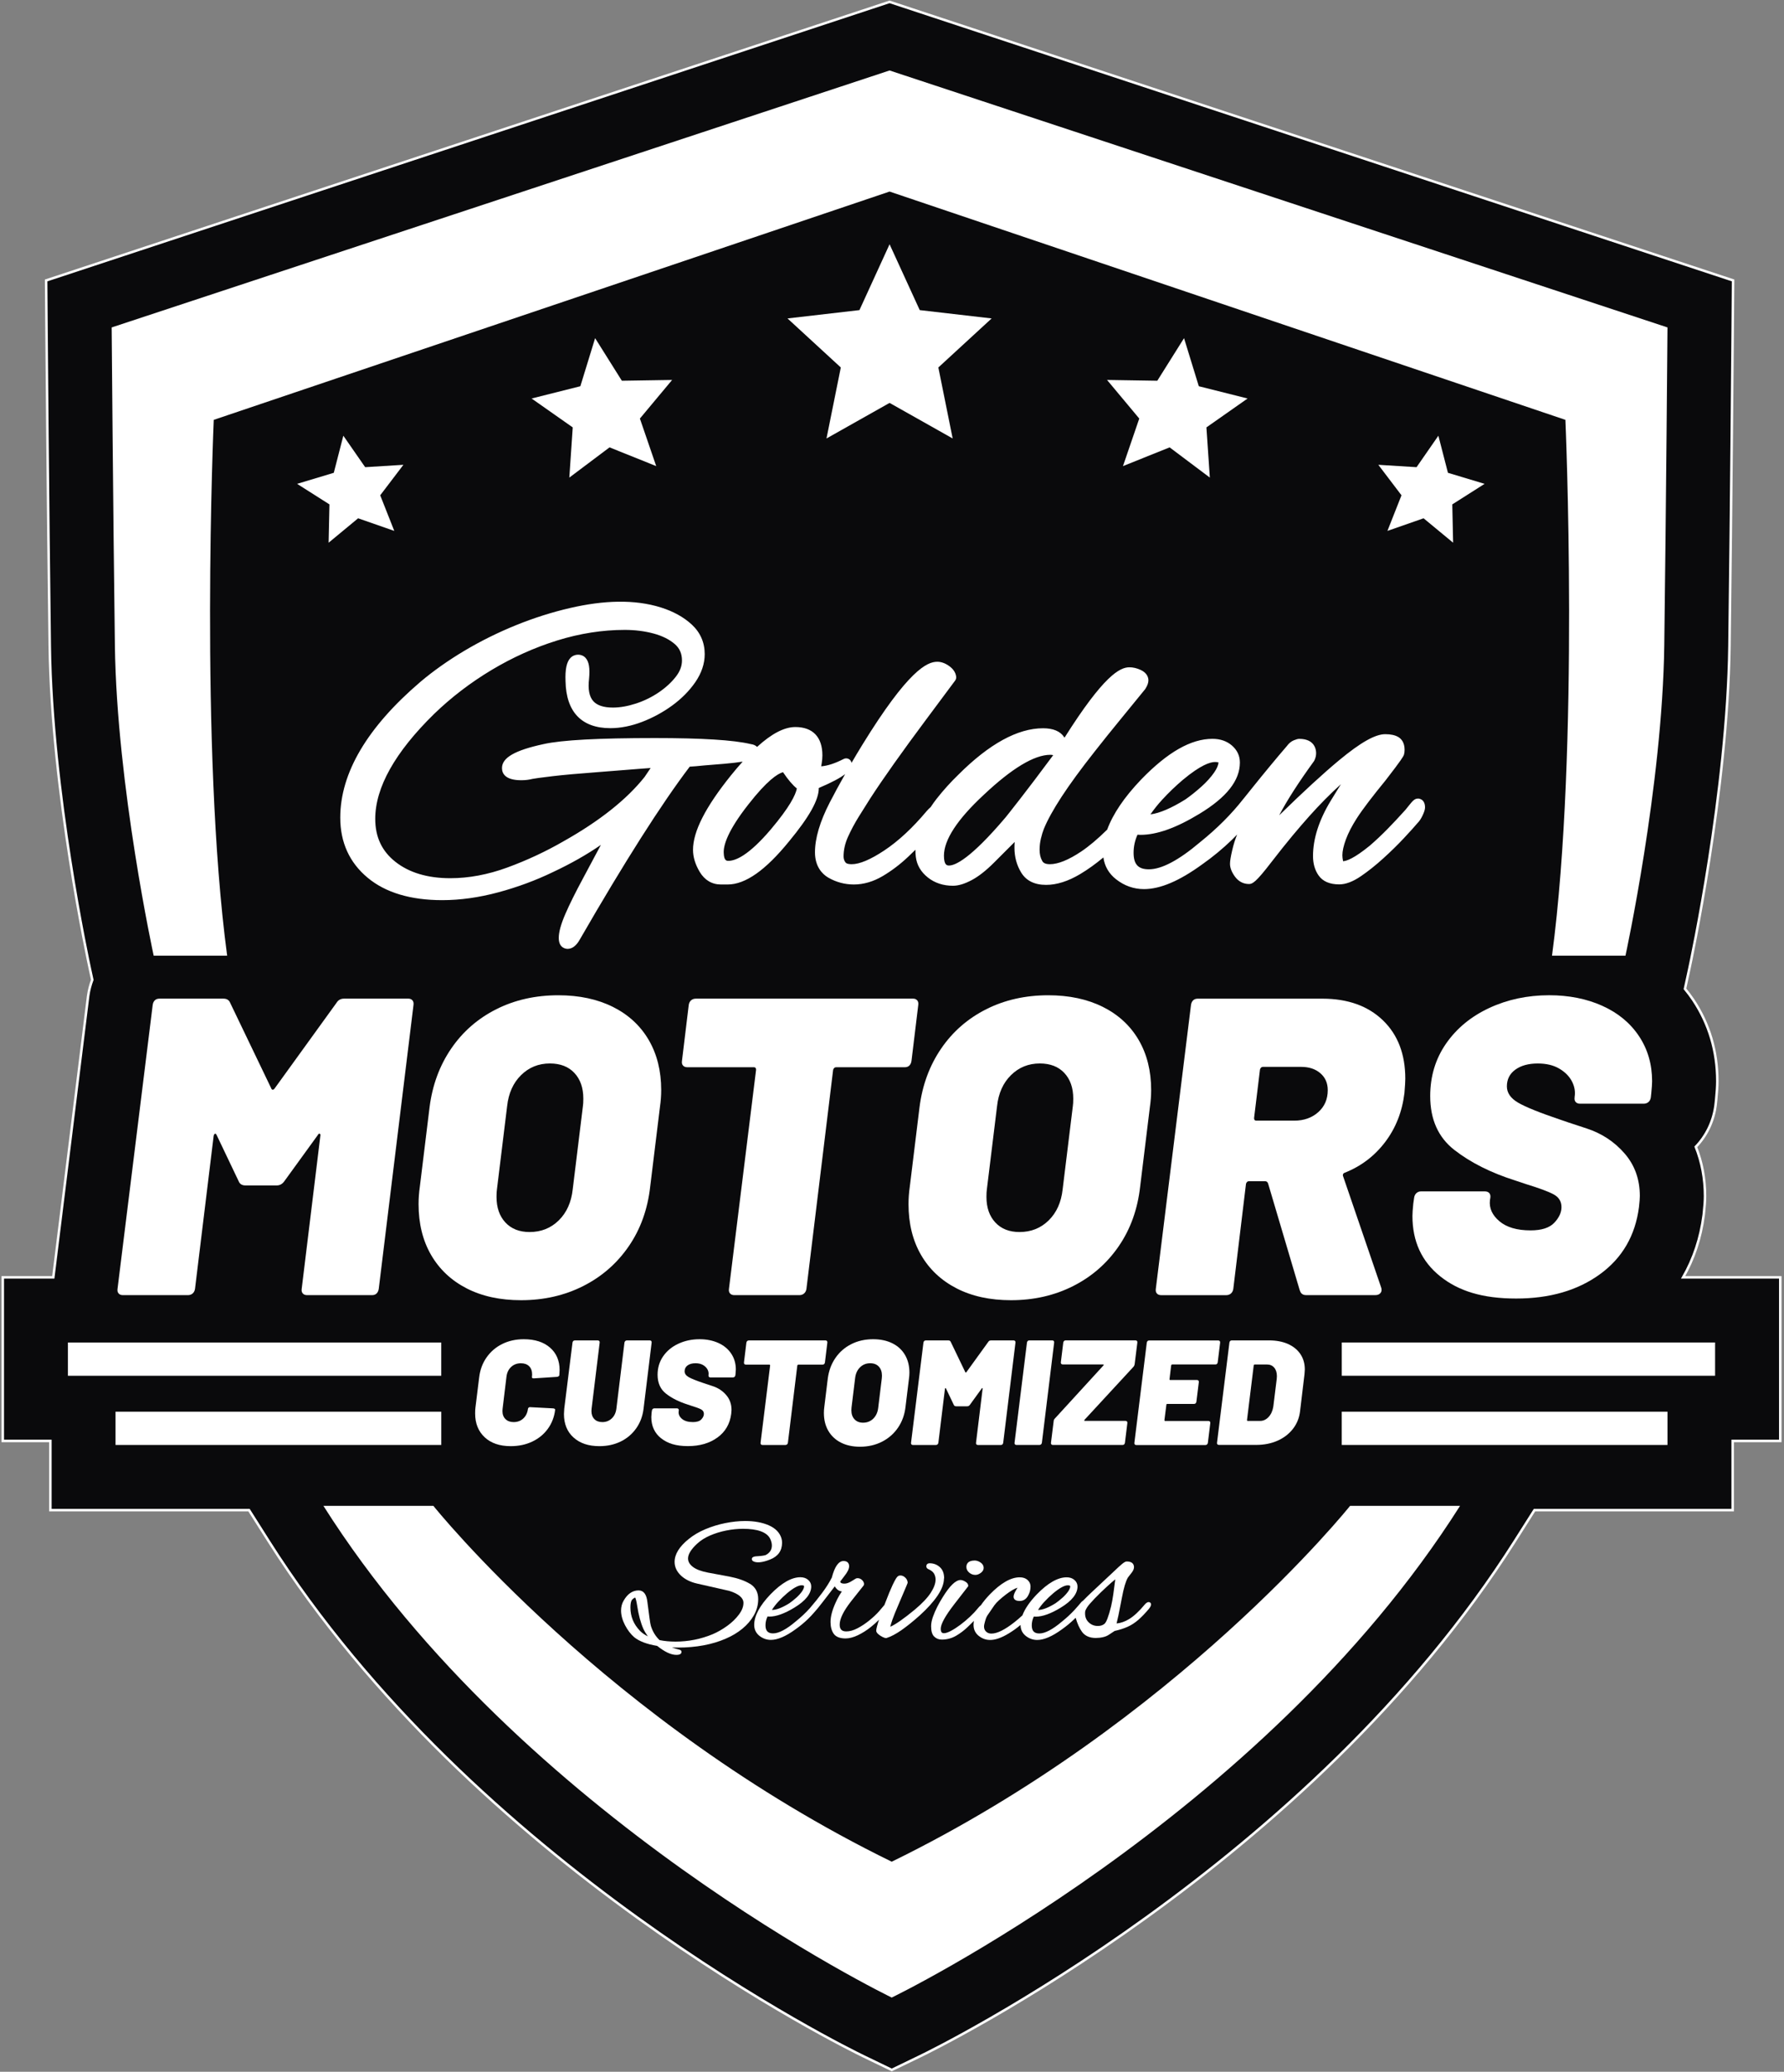 <svg width="714" height="829" viewBox="0 0 714 829" fill="none" xmlns="http://www.w3.org/2000/svg">
<rect x="0" y="0" width="714" height="829" fill="#808080" stroke="none"/>
<path d="M712.501 511.12H673.631C677.881 503.72 680.661 495.39 681.831 486.32L681.891 485.85C682.231 482.74 682.391 480.5 682.391 478.58C682.391 471.63 681.141 465.01 678.711 458.9C682.901 454.54 685.651 448.9 686.531 442.79L686.591 442.38L686.841 440.14C687.161 436.89 687.311 434.58 687.311 432.64C687.311 420.66 684.071 409.73 677.671 400.12C676.641 398.57 675.521 397.11 674.361 395.68L676.041 387.95C676.671 385.07 691.401 316.75 692.171 258.57C692.901 202.93 693.461 131.92 693.471 131.21L693.621 112.21L356.031 0.75L18.461 112.22L18.611 131.22C18.611 131.93 19.171 202.94 19.911 258.58C20.681 316.76 35.411 385.07 36.041 387.96L36.931 392.07C36.161 394.12 35.591 396.28 35.281 398.52L21.331 511.12H1.111V576.58H20.161V604.26H99.661L107.421 616.51C189.741 746.5 339.231 819.74 345.561 822.79L356.901 828.27L368.241 822.79C374.561 819.74 524.061 746.49 606.381 616.51L614.141 604.26H693.461V576.58H712.511V511.12H712.501Z" fill="#0A0A0C"/>
<path d="M712.501 511.12H673.631C677.881 503.72 680.661 495.39 681.831 486.32L681.891 485.85C682.231 482.74 682.391 480.5 682.391 478.58C682.391 471.63 681.141 465.01 678.711 458.9C682.901 454.54 685.651 448.9 686.531 442.79L686.591 442.38L686.841 440.14C687.161 436.89 687.311 434.58 687.311 432.64C687.311 420.66 684.071 409.73 677.671 400.12C676.641 398.57 675.521 397.11 674.361 395.68L676.041 387.95C676.671 385.07 691.401 316.75 692.171 258.57C692.901 202.93 693.461 131.92 693.471 131.21L693.621 112.21L356.031 0.75L18.461 112.22L18.611 131.22C18.611 131.93 19.171 202.94 19.911 258.58C20.681 316.76 35.411 385.07 36.041 387.96L36.931 392.07C36.161 394.12 35.591 396.28 35.281 398.52L21.331 511.12H1.111V576.58H20.161V604.26H99.661L107.421 616.51C189.741 746.5 339.231 819.74 345.561 822.79L356.901 828.27L368.241 822.79C374.561 819.74 524.061 746.49 606.381 616.51L614.141 604.26H693.461V576.58H712.511V511.12H712.501Z" stroke="white" stroke-miterlimit="10"/>
<path d="M173.451 602.561C173.568 602.707 242.708 689.148 356.891 744.95C471.021 689.173 540.149 602.787 540.331 602.561H584.341C505.061 727.75 356.891 799.311 356.891 799.311C356.891 799.311 208.721 727.75 129.441 602.561H173.451Z" fill="white"/>
<path fill-rule="evenodd" clip-rule="evenodd" d="M298.241 608.62C301.891 608.62 305.071 609.2 307.681 610.34C310.371 611.52 312.08 613.28 312.76 615.57C312.92 616.1 313 616.7 313 617.33C313 620.52 311.39 622.78 308.21 624.03C305.131 625.28 302.61 625.51 301.291 624.63C301.011 624.38 300.901 624.11 300.901 623.82C300.901 622.91 302.14 622.741 303.47 622.69C304.26 622.64 304.921 622.571 305.431 622.48C306.051 622.371 306.351 622.28 306.491 622.22C308.111 621.36 308.92 620.11 308.92 618.42C308.92 617.54 308.671 616.59 308.181 615.6C306.791 613.04 303.141 611.74 297.361 611.74C295.221 611.74 292.971 611.97 290.681 612.42C288.401 612.87 286.201 613.55 284.161 614.43C282.131 615.31 280.391 616.41 278.991 617.72C276.591 619.94 275.371 621.92 275.371 623.6C275.371 624.85 275.981 625.94 277.241 626.93C278.551 627.96 280.591 628.74 283.311 629.26L291.911 630.86C295.261 631.51 298.021 632.47 300.111 633.74L300.13 633.72C302.33 635.06 303.451 637.12 303.451 639.84C303.451 642.16 302.861 644.36 301.701 646.38C300.561 648.37 299 650.18 297.09 651.74C295.19 653.3 293 654.611 290.581 655.65C285.141 658.05 278.64 659.27 271.26 659.27C270.48 659.27 269.7 659.25 268.92 659.22C269.86 659.55 270.931 659.87 272.121 660.17C272.521 660.3 272.75 660.61 272.75 660.99C272.75 661.79 272.061 662.19 270.681 662.19C268.561 662.19 266.05 661.01 263.01 658.59C260.951 658.25 259.161 657.79 257.691 657.24C256.161 656.66 254.871 655.96 253.861 655.15C252.441 653.93 251.201 652.31 250.151 650.31C249.101 648.29 248.561 646.32 248.561 644.44C248.561 642.99 248.901 641.67 249.581 640.52C251.13 637.78 253.161 636.39 255.59 636.39C257.61 636.39 258.801 638 259.121 641.18C259.461 643.84 259.74 645.96 259.96 647.54C260.17 649.09 260.351 650.099 260.491 650.56C261.171 652.79 262.331 654.71 263.951 656.27C265.901 656.67 268.051 656.88 270.321 656.88C275.471 656.88 280.481 655.89 285.201 653.93C287.191 653.08 289.171 651.95 291.071 650.57C292.961 649.2 294.54 647.67 295.76 646.02C296.95 644.43 297.55 642.87 297.55 641.39C297.55 639.38 295.64 637.76 291.88 636.58L279.09 633.68C276.381 633.08 274.171 631.99 272.531 630.45C270.851 628.86 269.991 627.02 269.991 624.98C269.991 621.91 271.901 618.82 275.661 615.81C277.531 614.29 279.761 612.97 282.281 611.91C284.781 610.86 287.45 610.03 290.22 609.47C292.99 608.91 295.691 608.62 298.241 608.62ZM254.201 639.25C254.031 639.3 253.691 639.45 253.111 639.97C252.751 640.29 252.311 641.13 252.311 643.28C252.311 646.81 253.591 649.93 256.101 652.53C256.951 653.41 258.021 654.16 259.291 654.77C258.571 653.78 257.961 652.77 257.481 651.75C256.391 649.27 255.571 646.21 255.031 642.63C254.651 640.18 254.34 639.46 254.21 639.25H254.201Z" fill="white"/>
<path fill-rule="evenodd" clip-rule="evenodd" d="M450.97 624.81C453.48 624.81 453.851 626.24 453.851 627.1C453.851 627.82 453.501 628.6 452.781 629.48C452.301 630.06 451.96 630.49 451.75 630.8C451.571 631.069 451.431 631.25 451.351 631.35C450.521 632.8 449.741 635.46 449.031 639.23C448.491 642.1 448.031 644.46 447.641 646.31C447.341 647.71 447.09 648.81 446.88 649.62C448.57 649.46 450.26 648.86 451.92 647.85C453.85 646.68 455.961 644.7 458.201 641.99L458.67 641.51H458.72C459.55 640.69 460.67 641.1 460.67 641.97C460.67 642.31 460.571 642.65 460.371 642.98C460.211 643.24 460.051 643.47 459.901 643.68C458.361 645.52 456.91 647.02 455.59 648.17C454.24 649.34 452.8 650.28 451.3 650.95C449.83 651.61 448.091 652.17 446.111 652.61L443.861 654.09C443.181 654.56 442.36 654.9 441.42 655.11C440.511 655.32 439.541 655.42 438.531 655.42C436.071 655.42 434.221 654.59 433.021 652.94C432.021 651.551 431.17 649.68 430.51 647.36C430.42 647.43 430.33 647.5 430.25 647.57L430.01 647.83C428.44 649.35 426.721 650.77 424.911 652.04C421.101 654.81 417.801 656.22 415.121 656.22C413.441 656.22 411.91 655.68 410.55 654.61C409.16 653.51 408.451 652.03 408.451 650.21C407.621 650.91 406.851 651.5 406.101 652.04C399.591 656.65 395.221 657.36 391.741 654.61C390.351 653.51 389.641 652.03 389.641 650.21C389.641 649.7 389.691 649.15 389.791 648.59C388.991 649.38 388.161 650.19 387.281 651.04C385.841 652.42 384.261 653.61 382.581 654.58C380.851 655.57 378.941 656.07 376.911 656.07C375.701 656.07 374.681 655.66 373.871 654.85C373.051 654.03 372.651 652.68 372.651 650.71C372.651 649.64 372.891 648.39 373.371 647C373.841 645.65 374.441 644.26 375.151 642.88C375.851 641.52 376.561 640.28 377.25 639.19C380.09 634.56 382.441 632.29 384.401 632.23C384.961 632.231 385.571 632.43 386.291 632.85C387.1 633.31 387.51 633.88 387.51 634.52V634.71L381.861 642C378.311 646.6 376.51 649.871 376.51 651.73C376.51 653.31 377.161 653.52 377.791 653.52C378.471 653.52 379.401 653.21 380.561 652.6C381.761 651.97 383.051 651.13 384.391 650.13C385.731 649.12 387.031 648.03 388.241 646.89C389.461 645.74 390.461 644.68 391.21 643.74C391.71 643.09 392.151 642.63 392.561 642.35C393.531 640.93 394.731 639.469 396.121 638.02C400.541 633.46 404.571 631.15 408.111 631.15C409.411 631.15 410.461 631.5 411.241 632.2C412.041 632.92 412.441 633.8 412.441 634.83C412.441 636.13 412.121 637.35 411.491 638.45C410.721 639.89 409.571 640.62 408.101 640.62C405.981 640.62 405.661 639.55 405.661 638.91C405.661 638.27 405.991 637.39 406.681 636.23C406.921 635.84 407.101 635.54 407.241 635.31C406.071 635.66 404.5 636.58 402.59 638.03C401.53 638.85 400.601 639.62 399.821 640.33C399.051 641.03 398.42 641.71 397.96 642.36L395.121 646.51C394.941 646.77 394.651 647.35 394.281 648.61C393.981 649.62 393.831 650.38 393.831 650.86C393.831 651.69 394.101 652.35 394.651 652.88C395.211 653.41 395.911 653.67 396.791 653.67C399.091 653.67 402.211 652.12 406.081 649.05C407.091 648.25 408.091 647.4 409.191 646.38C410.161 643.79 412.081 640.98 414.911 638.02C419.331 633.46 423.361 631.15 426.901 631.15C428.151 631.15 429.191 631.501 429.991 632.19C430.821 632.91 431.241 633.8 431.241 634.83C431.241 637.75 428.971 640.6 424.491 643.32C420.581 645.7 417.23 646.9 414.51 646.9C414.241 646.9 414.001 646.88 413.771 646.84C413.221 647.96 412.941 649.15 412.941 650.37C412.941 652.59 413.901 653.62 415.97 653.62C418.25 653.62 421.301 652.02 425.021 648.86C426.831 647.41 428.55 645.82 430.13 644.12L430.431 643.77C430.851 643.29 431.271 642.81 431.701 642.34L431.97 642.02C432.16 641.8 432.351 641.58 432.531 641.35C432.821 640.97 433.121 640.69 433.46 640.51C434.55 639.4 435.621 638.32 436.75 637.28L445.931 628.68C447.181 627.48 448.211 626.53 448.981 625.89C449.871 625.14 450.48 624.81 450.97 624.81ZM446.351 631.97C445.441 632.7 444.381 633.62 443.181 634.72C441.481 636.27 439.8 637.9 438.17 639.58C436.561 641.25 435.501 642.48 435.041 643.24C434.451 644.209 434.331 644.639 434.311 644.81C434.131 646.59 434.551 647.98 435.581 649.03C436.62 650.1 437.861 650.62 439.38 650.62C440.38 650.62 441.201 650.38 441.831 649.92C442.121 649.75 442.61 649.3 443.21 647.72C443.7 646.41 444.201 644.75 444.681 642.79C445.061 641.11 445.361 639.45 445.581 637.85C445.801 636.22 446.001 634.66 446.201 633.15L446.21 633.16L446.351 631.97ZM427.34 634.35C426.03 634.35 424.081 635.41 421.571 637.5C420.321 638.55 419.11 639.72 417.97 640.95C417.02 641.97 416.18 643.061 415.46 644.19L415.47 644.21C417.22 644.23 419.57 643.329 422.47 641.52C423.39 640.87 424.341 640.11 425.271 639.28C426.181 638.46 426.931 637.62 427.521 636.78C428.061 636 428.331 635.32 428.331 634.76C428.331 634.64 428.33 634.35 427.34 634.35Z" fill="white"/>
<path fill-rule="evenodd" clip-rule="evenodd" d="M337.621 624.63C339.031 624.63 339.84 625.39 339.84 626.71C339.84 627.77 339.211 629.08 337.901 630.7C336.811 632.12 336.421 632.65 336.281 632.84C336.311 633.17 336.521 633.68 337.991 633.68C338.761 633.68 339.65 633.39 340.63 632.81L342.521 631.65C342.731 631.54 342.961 631.5 343.241 631.5C343.991 631.5 344.641 631.81 345.181 632.41C345.901 633.22 345.87 633.87 345.72 634.28L345.641 634.43L340.611 640.77C337.591 644.639 336.061 647.76 336.061 650.06C336.061 651.96 336.891 652.8 338.731 652.8C340.091 652.8 341.591 652.38 343.181 651.55C344.811 650.7 346.43 649.63 347.97 648.37C349.52 647.11 350.84 645.87 351.88 644.68L353.97 642.21L354.191 641.63C355.401 638.43 356.441 635.92 357.271 634.16C358.431 631.72 358.941 631.1 359.231 630.85C359.501 630.57 359.901 630.42 360.391 630.42C361.071 630.42 361.711 630.7 362.3 631.26C362.89 631.81 363.211 632.48 363.271 633.25C363.271 633.46 363.271 633.48 359.581 642.11C357.291 647.39 356.531 649.82 356.321 650.93C358.451 650 361.731 647.71 366.101 644.1C369.061 641.62 371.221 639.34 372.521 637.33C373.791 635.37 374.441 633.59 374.441 632.05C374.441 631.18 374.231 630.38 373.821 629.66C373.421 628.97 372.661 628.37 371.561 627.88C370.841 627.58 370.731 627.031 370.731 626.73C370.731 626.151 371.091 625.53 372.081 625.53C373.621 625.53 374.981 626.04 376.121 627.05C377.281 628.07 377.871 629.61 377.871 631.61L377.8 631.59C377.8 633.64 376.941 635.96 375.231 638.49C373.561 640.97 371.151 643.64 368.071 646.43C365.391 648.82 362.94 650.79 360.76 652.31C358.56 653.84 356.571 654.89 354.821 655.44L354.661 655.47C354.281 655.47 353.801 655.32 353.181 655.01C352.611 654.72 352.091 654.38 351.621 653.99C351.071 653.54 350.771 653.11 350.701 652.68C350.661 652.33 350.711 651.629 351.481 649.11C351.581 648.8 351.68 648.47 351.8 648.12C350.84 649.1 349.731 650.09 348.481 651.08C346.831 652.39 345.111 653.48 343.351 654.32C341.551 655.18 339.891 655.61 338.411 655.61C336.151 655.61 334.55 654.98 333.67 653.74C332.83 652.55 332.401 650.96 332.401 649.01C332.401 646.9 333.05 644.37 334.34 641.5C334.83 640.38 335.351 639.34 335.901 638.42C336.241 637.86 336.581 637.31 336.941 636.79C335.831 636.73 334.871 636.05 334.101 634.77L329.22 641.1C327.85 642.89 326.711 644.28 325.831 645.23C325.021 646.17 324.221 647.01 323.411 647.8C321.841 649.32 320.121 650.74 318.311 652.01C314.501 654.78 311.201 656.19 308.521 656.19C306.841 656.19 305.311 655.65 303.951 654.58C302.561 653.48 301.851 652 301.851 650.18C301.851 646.6 304.031 642.5 308.34 637.99C312.76 633.43 316.791 631.12 320.331 631.12C321.581 631.12 322.62 631.47 323.42 632.16C324.25 632.88 324.67 633.77 324.67 634.8C324.67 637.72 322.4 640.57 317.92 643.29C314.011 645.67 310.661 646.87 307.941 646.87C307.671 646.87 307.431 646.85 307.201 646.81C306.651 647.93 306.371 649.12 306.371 650.34C306.371 652.56 307.331 653.59 309.401 653.59C311.681 653.59 314.731 651.99 318.451 648.83C320.551 647.15 322.461 645.35 324.141 643.48C325.941 641.391 327.61 639.32 329.09 637.32C330.63 635.26 331.911 633.23 332.911 631.27C334.071 626.84 335.621 624.63 337.621 624.63ZM320.821 634.34C319.501 634.34 317.551 635.41 315.041 637.5C313.801 638.55 312.591 639.72 311.451 640.95C310.501 641.97 309.661 643.061 308.941 644.19L308.951 644.2C310.711 644.22 313.051 643.32 315.951 641.51C316.871 640.86 317.821 640.1 318.75 639.27C319.66 638.45 320.411 637.61 321 636.77C321.54 635.99 321.811 635.31 321.811 634.75C321.811 634.63 321.811 634.34 320.821 634.34Z" fill="white"/>
<path d="M390.081 624.43C390.871 624.43 391.661 624.7 392.431 625.22C393.271 625.79 393.691 626.51 393.691 627.38C393.691 628.15 393.301 628.82 392.521 629.39C391.801 629.92 391.08 630.19 390.38 630.19C389.421 630.19 388.581 629.87 387.871 629.25C387.141 628.61 386.771 627.86 386.771 627.02C386.771 626.05 387.201 624.43 390.081 624.43Z" fill="white"/>
<path fill-rule="evenodd" clip-rule="evenodd" d="M349.451 535.88C352.401 535.88 354.971 536.43 357.161 537.52C359.351 538.609 361.03 540.17 362.21 542.18C363.38 544.19 363.97 546.55 363.97 549.26C363.97 550.02 363.911 550.81 363.791 551.65L362.42 562.88C362.06 566.07 361.051 568.87 359.401 571.28C357.751 573.69 355.611 575.56 352.981 576.9C350.351 578.23 347.421 578.9 344.201 578.9C341.251 578.9 338.691 578.34 336.521 577.23C334.351 576.121 332.68 574.54 331.5 572.51C330.321 570.48 329.741 568.09 329.741 565.34C329.741 564.54 329.8 563.73 329.92 562.89L331.291 551.66C331.691 548.55 332.7 545.8 334.34 543.41C335.97 541.02 338.091 539.17 340.701 537.85C343.311 536.53 346.231 535.88 349.451 535.88ZM348.26 545.49C346.67 545.49 345.311 546.04 344.201 547.13C343.081 548.22 342.431 549.69 342.231 551.52L340.8 563.23C340.76 563.47 340.741 563.83 340.741 564.31C340.741 565.829 341.161 567.03 342 567.93C342.84 568.83 343.971 569.28 345.411 569.28C347.041 569.28 348.421 568.73 349.531 567.64H349.521C350.631 566.55 351.291 565.08 351.491 563.25L352.92 551.54C352.96 551.3 352.981 550.94 352.981 550.46C352.981 548.94 352.561 547.74 351.731 546.84C350.891 545.94 349.74 545.49 348.26 545.49Z" fill="white"/>
<path d="M209.63 535.88C214.05 535.88 217.551 537 220.121 539.23C222.69 541.46 223.97 544.47 223.97 548.25C223.97 548.65 223.931 549.33 223.851 550.28C223.851 550.44 223.76 550.58 223.581 550.7C223.401 550.82 223.191 550.9 222.951 550.94L213.691 551.54H213.51C213.031 551.54 212.831 551.32 212.911 550.88C212.951 550.68 212.97 550.38 212.97 549.98C212.97 548.591 212.571 547.49 211.781 546.7C210.991 545.91 209.891 545.5 208.491 545.5C206.941 545.5 205.631 545.99 204.581 546.96C203.521 547.94 202.901 549.24 202.701 550.87L201.151 563.72C201.111 563.92 201.09 564.22 201.09 564.62C201.09 565.98 201.501 567.05 202.311 567.85C203.131 568.65 204.211 569.04 205.571 569.04C207.121 569.04 208.421 568.55 209.451 567.58C210.491 566.6 211.1 565.32 211.3 563.73C211.34 563.53 211.441 563.36 211.601 563.22C211.761 563.08 211.981 563.03 212.26 563.07L221.401 563.55C221.961 563.63 222.221 563.83 222.181 564.15C221.821 567.02 220.85 569.55 219.25 571.74C217.661 573.93 215.57 575.64 213.01 576.85C210.44 578.07 207.56 578.67 204.38 578.67C200.001 578.67 196.531 577.49 193.981 575.12V575.11C191.431 572.74 190.161 569.56 190.161 565.58C190.161 564.54 190.201 563.77 190.281 563.25L191.771 551.18C192.131 548.15 193.111 545.48 194.731 543.17C196.351 540.86 198.431 539.07 201 537.79C203.57 536.52 206.45 535.88 209.63 535.88Z" fill="white"/>
<path d="M239.22 536.36C239.5 536.36 239.711 536.44 239.851 536.6C239.991 536.76 240.04 536.98 240 537.26L236.771 563.67C236.731 563.87 236.71 564.19 236.71 564.62C236.71 565.98 237.101 567.05 237.88 567.85C238.66 568.65 239.721 569.04 241.081 569.04C242.55 569.04 243.81 568.55 244.84 567.58C245.87 566.61 246.491 565.3 246.691 563.67L249.92 537.26C249.96 536.98 250.071 536.76 250.25 536.6C250.43 536.44 250.641 536.36 250.88 536.36H260.081C260.321 536.36 260.511 536.44 260.651 536.6C260.791 536.76 260.84 536.98 260.8 537.26L257.571 563.67C257.211 566.66 256.221 569.29 254.611 571.56C253.001 573.83 250.931 575.59 248.401 576.82C245.871 578.05 243.03 578.67 239.88 578.67C235.541 578.67 232.09 577.52 229.541 575.2H229.531C226.981 572.89 225.711 569.76 225.71 565.82C225.71 565.34 225.751 564.63 225.831 563.67L229.121 537.26C229.161 536.98 229.26 536.76 229.42 536.6C229.58 536.44 229.801 536.36 230.081 536.36H239.22Z" fill="white"/>
<path d="M279.981 535.88C282.771 535.88 285.271 536.38 287.481 537.37C289.691 538.37 291.411 539.79 292.651 541.64C293.881 543.49 294.5 545.61 294.5 548C294.5 548.36 294.46 548.941 294.38 549.73L294.321 550.27C294.281 550.549 294.171 550.77 293.991 550.93C293.811 551.09 293.58 551.17 293.3 551.17H284.34C284.061 551.17 283.85 551.09 283.71 550.93C283.571 550.77 283.521 550.549 283.561 550.27V550.21C283.681 549.45 283.55 548.72 283.17 548C282.79 547.28 282.19 546.69 281.38 546.21C280.56 545.73 279.561 545.49 278.361 545.49C277.051 545.49 275.991 545.78 275.191 546.36C274.391 546.94 274.001 547.72 274 548.72C274 549.64 274.531 550.4 275.581 551.02C276.641 551.64 278.64 552.45 281.59 553.44C281.91 553.56 283.131 553.97 285.271 554.66C287.401 555.36 289.181 556.531 290.621 558.19C292.06 559.85 292.771 561.841 292.771 564.19C292.771 564.511 292.731 565.031 292.651 565.74C292.131 569.77 290.301 572.92 287.151 575.21C284.001 577.5 280.061 578.65 275.321 578.65C270.581 578.65 267.2 577.6 264.59 575.51L264.581 575.53C261.971 573.44 260.67 570.6 260.67 567.01C260.67 566.65 260.711 566.07 260.791 565.28L260.911 564.44C260.951 564.16 261.061 563.94 261.241 563.78C261.421 563.62 261.631 563.54 261.871 563.54H270.891C271.171 563.54 271.381 563.62 271.521 563.78C271.661 563.94 271.71 564.161 271.67 564.44L271.611 564.8C271.491 565.92 271.941 566.9 272.951 567.76C273.971 568.62 275.431 569.04 277.34 569.04C278.89 569.04 280.011 568.68 280.691 567.96C281.371 567.24 281.71 566.51 281.71 565.75C281.71 564.95 281.341 564.36 280.601 563.96C279.861 563.56 278.58 563.09 276.75 562.53L275.141 561.99C271.751 560.91 268.911 559.49 266.621 557.72C264.331 555.95 263.181 553.41 263.181 550.1C263.181 547.31 263.931 544.84 265.42 542.69C266.91 540.54 268.951 538.86 271.521 537.67C274.091 536.48 276.911 535.88 279.981 535.88Z" fill="white"/>
<path d="M487.601 536.38C487.841 536.38 488.03 536.46 488.17 536.62C488.31 536.78 488.361 537 488.321 537.28L487.361 545.11C487.321 545.39 487.221 545.61 487.061 545.77L487.081 545.74C486.921 545.9 486.7 545.98 486.42 545.98H469.151C468.951 545.98 468.811 546.1 468.731 546.34L468.071 551.84C468.031 552.08 468.131 552.2 468.371 552.2H479.071C479.311 552.2 479.501 552.28 479.641 552.44C479.781 552.6 479.83 552.82 479.791 553.1L478.831 560.87C478.791 561.15 478.691 561.37 478.531 561.53C478.371 561.69 478.151 561.77 477.871 561.77H467.17C466.931 561.77 466.811 561.89 466.811 562.13L466.031 568.23C466.031 568.47 466.131 568.59 466.331 568.59H483.601C483.881 568.59 484.091 568.67 484.231 568.83C484.371 568.99 484.42 569.21 484.38 569.49L483.42 577.32C483.38 577.6 483.27 577.821 483.09 577.98C482.91 578.14 482.7 578.22 482.46 578.22H454.791C454.511 578.22 454.301 578.14 454.161 577.98C454.021 577.821 453.97 577.6 454.01 577.32L458.97 537.28C459.01 537 459.111 536.78 459.271 536.62C459.431 536.46 459.651 536.38 459.931 536.38H487.601Z" fill="white"/>
<path d="M330.401 536.36C330.641 536.36 330.83 536.44 330.97 536.6C331.11 536.76 331.161 536.98 331.121 537.26L330.161 545.15C330.121 545.43 330.021 545.65 329.861 545.81C329.701 545.97 329.481 546.05 329.201 546.05H319.521C319.321 546.05 319.181 546.17 319.101 546.41L315.34 577.3C315.3 577.58 315.19 577.8 315.01 577.96C314.83 578.12 314.601 578.2 314.321 578.2H305.181C304.901 578.2 304.69 578.12 304.55 577.96C304.41 577.8 304.361 577.58 304.401 577.3L308.22 546.41C308.22 546.17 308.12 546.05 307.92 546.05H298.541C298.261 546.05 298.051 545.97 297.911 545.81C297.771 545.65 297.72 545.43 297.76 545.15L298.72 537.26C298.76 536.98 298.87 536.76 299.05 536.6C299.23 536.44 299.461 536.36 299.741 536.36H330.401Z" fill="white"/>
<path d="M379.561 536.36C380.041 536.36 380.361 536.56 380.521 536.96L386.321 549.03C386.361 549.15 386.431 549.21 386.531 549.21C386.631 549.21 386.72 549.15 386.8 549.03L395.521 536.96C395.761 536.56 396.121 536.36 396.601 536.36H405.691C405.931 536.36 406.12 536.44 406.26 536.6C406.4 536.76 406.451 536.98 406.411 537.26L401.51 577.3C401.47 577.58 401.37 577.8 401.21 577.96C401.05 578.12 400.83 578.2 400.55 578.2H391.411C391.131 578.2 390.921 578.12 390.781 577.96C390.641 577.8 390.59 577.58 390.63 577.3L393.26 555.73C393.3 555.571 393.26 555.47 393.17 555.43C393.071 555.39 392.981 555.451 392.901 555.61L388.181 562.12C387.901 562.52 387.541 562.72 387.101 562.72H382.681C382.201 562.72 381.88 562.52 381.72 562.12L378.611 555.61C378.531 555.45 378.451 555.39 378.371 555.43C378.291 555.47 378.231 555.571 378.191 555.73L375.561 577.3C375.521 577.58 375.411 577.8 375.231 577.96C375.051 578.12 374.821 578.2 374.541 578.2H365.401C365.121 578.2 364.911 578.12 364.771 577.96C364.631 577.8 364.581 577.58 364.621 577.3L369.581 537.26C369.621 536.98 369.72 536.76 369.88 536.6C370.04 536.44 370.261 536.36 370.541 536.36H379.561Z" fill="white"/>
<path d="M176.601 578.19H46.231V564.88H176.601V578.19Z" fill="white"/>
<path d="M421.111 536.35C421.391 536.35 421.601 536.43 421.741 536.59C421.881 536.75 421.931 536.97 421.891 537.25L416.991 577.29C416.951 577.57 416.841 577.79 416.661 577.95C416.481 578.11 416.25 578.19 415.97 578.19H406.831C406.551 578.19 406.341 578.11 406.201 577.95C406.061 577.79 406.01 577.57 406.05 577.29L411.01 537.25C411.05 536.97 411.151 536.75 411.311 536.59C411.471 536.43 411.691 536.35 411.97 536.35H421.111Z" fill="white"/>
<path d="M454.411 536.34C454.691 536.34 454.901 536.42 455.041 536.58C455.181 536.74 455.231 536.96 455.191 537.24L454.121 545.84C454.041 546.32 453.861 546.7 453.581 546.98L434.041 568.14C433.961 568.26 433.931 568.36 433.951 568.44C433.971 568.52 434.061 568.56 434.22 568.56H450.47C450.71 568.56 450.901 568.64 451.041 568.8C451.181 568.96 451.231 569.18 451.191 569.46L450.231 577.29C450.191 577.57 450.091 577.79 449.931 577.95C449.771 578.11 449.551 578.19 449.271 578.19H421.361C421.121 578.19 420.931 578.11 420.791 577.95H420.781C420.641 577.79 420.59 577.57 420.63 577.29L421.71 568.62C421.71 568.26 421.891 567.9 422.25 567.54L441.611 546.39C441.731 546.27 441.771 546.17 441.731 546.09C441.691 546.01 441.591 545.97 441.431 545.97H425.361C425.081 545.97 424.871 545.89 424.731 545.73C424.591 545.571 424.541 545.35 424.581 545.07L425.541 537.24C425.581 536.96 425.691 536.74 425.871 536.58C426.051 536.42 426.261 536.34 426.5 536.34H454.411Z" fill="white"/>
<path d="M667.371 578.19H537V564.88H667.371V578.19Z" fill="white"/>
<path fill-rule="evenodd" clip-rule="evenodd" d="M507.88 536.35C510.79 536.35 513.32 536.83 515.47 537.78C517.62 538.74 519.28 540.09 520.46 541.84C521.63 543.59 522.22 545.65 522.22 548C522.22 548.4 522.181 549 522.101 549.79L520.311 564.73C519.991 567.4 519.031 569.75 517.441 571.78C515.851 573.81 513.79 575.39 511.26 576.5C508.73 577.62 505.891 578.17 502.741 578.17H487.861C487.581 578.17 487.371 578.09 487.231 577.93V577.95C487.091 577.79 487.041 577.57 487.081 577.29L492.041 537.25C492.081 536.97 492.18 536.75 492.34 536.59C492.5 536.43 492.721 536.35 493 536.35H507.88ZM502.191 545.99C501.991 545.99 501.851 546.11 501.771 546.35L499.081 568.22C499.081 568.46 499.181 568.58 499.38 568.58L499.391 568.57H504.351C505.631 568.57 506.751 568.04 507.731 566.99C508.711 565.93 509.331 564.55 509.611 562.84L510.981 551.73C511.021 551.491 511.041 551.13 511.041 550.65C511.041 549.22 510.68 548.08 509.96 547.24C509.24 546.4 508.271 545.99 507.031 545.99H502.191Z" fill="white"/>
<path d="M176.59 550.51H27.18V537.2H176.59V550.51Z" fill="white"/>
<path d="M686.42 550.5H537.01V537.19H686.42V550.5Z" fill="white"/>
<path fill-rule="evenodd" clip-rule="evenodd" d="M223.451 398.25C231.811 398.25 239.101 399.81 245.311 402.91C251.521 406.02 256.3 410.43 259.63 416.13C262.96 421.84 264.63 428.53 264.63 436.21C264.63 438.36 264.461 440.62 264.121 442.99L260.22 474.85C259.2 483.89 256.351 491.83 251.661 498.66C246.971 505.5 240.901 510.81 233.441 514.59C225.981 518.37 217.681 520.27 208.531 520.27C200.171 520.27 192.91 518.69 186.75 515.53H186.76C180.6 512.37 175.861 507.9 172.521 502.14C169.191 496.38 167.521 489.6 167.521 481.8C167.521 479.54 167.691 477.22 168.031 474.85L171.931 442.99C173.061 434.18 175.941 426.38 180.571 419.6C185.201 412.82 191.221 407.57 198.621 403.84C206.021 400.11 214.301 398.25 223.451 398.25ZM220.071 425.54C215.551 425.54 211.71 427.09 208.55 430.2C205.39 433.31 203.52 437.46 202.96 442.66L198.891 475.88C198.781 476.56 198.72 477.58 198.72 478.93C198.72 483.22 199.911 486.64 202.281 489.18C204.651 491.72 207.871 492.99 211.941 492.99C216.571 492.99 220.47 491.44 223.63 488.33C226.79 485.22 228.66 481.07 229.22 475.87L233.291 442.65C233.401 441.97 233.46 440.95 233.46 439.6C233.46 435.31 232.271 431.89 229.901 429.35C227.531 426.81 224.251 425.54 220.071 425.54Z" fill="white"/>
<path fill-rule="evenodd" clip-rule="evenodd" d="M419.541 398.25C427.901 398.25 435.191 399.81 441.401 402.91C447.611 406.02 452.39 410.43 455.72 416.13C459.05 421.84 460.72 428.53 460.72 436.21C460.72 438.36 460.55 440.62 460.21 442.99L456.311 474.85C455.291 483.89 452.44 491.83 447.75 498.66C443.061 505.5 436.991 510.81 429.531 514.59C422.071 518.37 413.771 520.27 404.621 520.27C396.261 520.27 389 518.69 382.84 515.53H382.851C376.691 512.37 371.951 507.9 368.611 502.14C365.281 496.38 363.611 489.6 363.611 481.8C363.611 479.54 363.781 477.22 364.121 474.85L368.021 442.99C369.151 434.18 372.031 426.38 376.661 419.6C381.291 412.82 387.311 407.57 394.71 403.84C402.11 400.11 410.391 398.25 419.541 398.25ZM416.151 425.54C411.631 425.54 407.79 427.09 404.63 430.2C401.471 433.31 399.601 437.46 399.041 442.66L394.97 475.88C394.86 476.56 394.8 477.58 394.8 478.93C394.8 483.22 395.991 486.64 398.361 489.18C400.731 491.72 403.951 492.99 408.021 492.99C412.651 492.99 416.551 491.44 419.71 488.33C422.87 485.22 424.74 481.07 425.3 475.87L429.371 442.65C429.481 441.97 429.541 440.95 429.541 439.6C429.54 435.31 428.351 431.89 425.981 429.35C423.611 426.81 420.331 425.54 416.151 425.54Z" fill="white"/>
<path d="M620.031 398.24C627.941 398.24 635.03 399.661 641.3 402.48C647.57 405.31 652.46 409.34 655.96 414.6C659.46 419.85 661.21 425.87 661.21 432.65C661.21 433.67 661.101 435.311 660.871 437.57L660.701 439.1C660.591 439.89 660.281 440.51 659.771 440.96C659.261 441.41 658.611 441.64 657.821 441.64H632.401C631.611 441.64 631.021 441.42 630.621 440.96C630.221 440.51 630.081 439.89 630.201 439.1V438.93C630.541 436.78 630.171 434.69 629.101 432.66C628.031 430.63 626.331 428.93 624.021 427.58C621.701 426.22 618.85 425.55 615.46 425.55C611.731 425.55 608.741 426.37 606.481 428.01C604.221 429.65 603.09 431.88 603.09 434.7C603.09 437.3 604.591 439.47 607.581 441.22C610.571 442.97 616.251 445.26 624.611 448.08C625.511 448.42 628.991 449.58 635.031 451.55C641.071 453.53 646.131 456.86 650.201 461.55C654.271 466.24 656.3 471.92 656.3 478.58C656.3 479.49 656.19 480.95 655.96 482.99C654.49 494.4 649.29 503.36 640.371 509.85C631.441 516.35 620.261 519.6 606.811 519.6C593.361 519.6 583.791 516.63 576.391 510.7C568.991 504.77 565.291 496.72 565.291 486.55C565.291 485.53 565.4 483.9 565.63 481.64L565.97 479.27C566.08 478.48 566.391 477.86 566.901 477.41C567.411 476.96 568 476.731 568.68 476.73H594.271C595.061 476.731 595.65 476.96 596.05 477.41C596.44 477.86 596.58 478.49 596.47 479.27L596.3 480.29C595.96 483.45 597.231 486.25 600.111 488.68C602.991 491.11 607.141 492.33 612.571 492.33C616.981 492.33 620.141 491.31 622.061 489.28C623.981 487.25 624.941 485.16 624.941 483.01C624.941 480.75 623.89 479.05 621.8 477.92C619.71 476.79 616.06 475.44 610.871 473.85L606.291 472.32C596.691 469.27 588.631 465.23 582.141 460.2C575.641 455.17 572.401 447.97 572.401 438.59C572.401 430.68 574.52 423.68 578.76 417.57C583 411.47 588.76 406.72 596.05 403.33C603.34 399.94 611.331 398.24 620.031 398.24Z" fill="white"/>
<path fill-rule="evenodd" clip-rule="evenodd" d="M529.21 399.61C539.38 399.61 547.461 402.49 553.451 408.25C559.441 414.01 562.431 421.81 562.431 431.64C562.431 432.77 562.32 434.69 562.09 437.4C561.18 444.86 558.62 451.38 554.38 456.97C550.14 462.56 544.751 466.66 538.201 469.26C537.861 469.37 537.631 469.57 537.521 469.85C537.411 470.13 537.411 470.39 537.521 470.61L552.771 515.18C552.881 515.41 552.941 515.75 552.941 516.2C552.941 516.77 552.71 517.24 552.26 517.64C551.81 518.04 551.191 518.23 550.401 518.23H522.781C521.421 518.23 520.581 517.61 520.241 516.36L520.21 516.38L507.5 473.5C507.271 472.94 506.881 472.651 506.311 472.65H499.871C499.301 472.65 498.911 472.99 498.681 473.67L493.601 515.7C493.491 516.49 493.18 517.11 492.67 517.57C492.16 518.02 491.51 518.25 490.72 518.25H464.791C464.001 518.25 463.4 518.03 463.01 517.57C462.61 517.12 462.47 516.5 462.59 515.7L476.661 402.15C476.771 401.361 477.05 400.74 477.51 400.29C477.96 399.84 478.581 399.61 479.38 399.61H529.21ZM505.47 426.9C504.9 426.901 504.511 427.24 504.281 427.92V427.91L501.911 447.4C501.911 448.08 502.191 448.42 502.76 448.42H518.01C521.85 448.42 525.04 447.29 527.59 445.03C530.13 442.77 531.401 439.84 531.401 436.22C531.401 433.4 530.411 431.14 528.431 429.44C526.451 427.74 523.88 426.9 520.72 426.9H505.47Z" fill="white"/>
<path d="M89.42 399.6C90.78 399.6 91.68 400.17 92.13 401.3L108.571 435.53C108.681 435.87 108.881 436.04 109.161 436.04C109.441 436.04 109.69 435.87 109.92 435.53L134.661 401.3C135.341 400.17 136.351 399.6 137.71 399.6H163.46C164.14 399.6 164.671 399.83 165.071 400.28C165.461 400.73 165.601 401.36 165.491 402.14L151.59 515.69C151.48 516.48 151.19 517.1 150.741 517.56C150.291 518.01 149.67 518.24 148.88 518.24H122.951C122.161 518.24 121.57 518.02 121.17 517.56C120.771 517.11 120.631 516.49 120.75 515.69L128.21 454.51C128.32 454.06 128.24 453.78 127.96 453.66C127.681 453.55 127.421 453.72 127.201 454.17L113.811 472.64C113.021 473.77 112 474.34 110.76 474.34H98.22C96.861 474.34 95.96 473.78 95.51 472.64L86.701 454.17C86.471 453.72 86.251 453.55 86.021 453.66C85.791 453.77 85.62 454.06 85.51 454.51L78.05 515.69C77.94 516.48 77.63 517.1 77.121 517.56C76.611 518.01 75.96 518.24 75.17 518.24H49.241C48.451 518.24 47.85 518.02 47.46 517.56C47.061 517.11 46.921 516.49 47.041 515.69L61.111 402.14C61.221 401.35 61.501 400.73 61.96 400.28C62.41 399.83 63.031 399.6 63.831 399.6H89.42Z" fill="white"/>
<path d="M365.47 399.6C366.15 399.6 366.681 399.83 367.081 400.28H367.09C367.48 400.73 367.62 401.36 367.51 402.14L364.8 424.51C364.69 425.3 364.401 425.92 363.951 426.37C363.501 426.82 362.871 427.05 362.081 427.05H334.63C334.061 427.05 333.671 427.39 333.441 428.07L322.76 515.69C322.65 516.48 322.34 517.1 321.831 517.56C321.321 518.02 320.67 518.24 319.88 518.24H293.951C293.161 518.24 292.57 518.02 292.17 517.56C291.771 517.11 291.631 516.49 291.75 515.69L302.601 428.07C302.601 427.39 302.32 427.05 301.75 427.05H275.141C274.351 427.05 273.751 426.83 273.361 426.37C272.961 425.92 272.821 425.3 272.941 424.51L275.651 402.14C275.761 401.35 276.071 400.73 276.581 400.28C277.091 399.83 277.741 399.6 278.531 399.6H365.47Z" fill="white"/>
<path d="M667.371 131.02C667.371 131.02 666.821 202.02 666.081 258.24C665.341 314.45 650.55 382.41 650.55 382.41H621.151C632.239 299.501 626.512 168.036 626.51 168L356.031 76.65L85.55 168C85.548 168.061 79.813 299.499 90.911 382.41H61.51C61.51 382.41 46.72 314.46 45.98 258.24C45.24 202.03 44.691 131.02 44.691 131.02L356.031 28.2L667.371 131.02Z" fill="white"/>
<path fill-rule="evenodd" clip-rule="evenodd" d="M228.201 243.28C241.641 240.19 253.891 239.75 264.5 243.07C269.48 244.63 273.631 246.93 276.851 249.9C280.291 253.09 282.041 257.08 282.041 261.75C282.041 265.57 280.771 269.351 278.271 272.98C275.881 276.44 272.771 279.58 269.031 282.31C265.341 285 261.29 287.2 257 288.85C252.641 290.52 248.361 291.37 244.271 291.37C232.791 291.37 226.59 284.89 226.34 272.63C226.15 267.85 226.771 264.86 228.321 263.25C229.951 261.56 232.78 261.52 234.34 263.23C235.72 264.739 236.16 267.32 235.76 271.6C235.26 275.74 235.821 278.72 237.431 280.54C238.951 282.26 241.601 283.13 245.291 283.13C248.101 283.13 251.181 282.6 254.451 281.54C257.731 280.48 260.821 278.97 263.641 277.06C266.431 275.16 268.74 273.04 270.51 270.75C272.15 268.63 272.941 266.52 272.941 264.28C272.941 261.53 271.99 259.38 270.05 257.71C267.88 255.84 265.03 254.43 261.581 253.5C258.001 252.54 254.111 252.05 250.031 252.05C241.141 252.05 232.06 253.47 223.05 256.27C213.99 259.08 205.141 263.06 196.741 268.09C188.331 273.13 180.6 279.04 173.75 285.67C158.111 300.98 150.181 315.11 150.181 327.66C150.181 334.93 152.821 340.56 158.25 344.85C163.76 349.2 171.151 351.41 180.21 351.41C187.6 351.41 195.271 349.98 203.021 347.14C210.881 344.26 218.471 340.72 225.561 336.62C239.951 328.53 250.851 319.88 257.991 310.88L260.401 307.31C259.211 307.39 257.821 307.49 256.231 307.62C251.991 307.96 246.251 308.421 239.021 308.98C231.471 309.54 225.48 310.08 221.22 310.58C215.921 311.21 213.91 311.51 213.17 311.66C211.751 312.02 210.201 312.21 208.681 312.21C202.261 312.21 200.911 309.56 200.911 307.33C200.911 303.19 206.041 300.23 217.541 297.75C221.181 296.93 226.621 296.33 234.151 295.92C241.501 295.53 250.891 295.33 262.061 295.33C281.051 295.33 293.591 296.111 300.411 297.73C301.731 297.901 302.511 298.36 302.991 298.88C308.831 293.55 313.901 290.92 318.321 290.92C325.301 290.92 329.141 294.94 329.141 302.24C329.141 303.26 329.051 304.351 328.861 305.48C328.801 305.85 328.731 306.24 328.661 306.64C331.191 306.45 334.211 305.47 337.67 303.69C338.37 303.33 339.201 303.38 339.851 303.8C340.371 304.13 340.7 304.67 340.8 305.26C342.2 302.87 343.631 300.47 345.121 298.04C363.461 268.24 371.021 264.8 375.101 264.8C376.691 264.8 378.281 265.37 379.84 266.48C381.54 267.689 382.501 269.15 382.681 270.8C382.741 271.35 382.59 271.9 382.26 272.34L370.401 288.27C365.831 294.399 361.621 300.17 357.891 305.43C354.221 310.6 350.981 315.34 348.281 319.5C346.941 321.63 345.41 324.05 343.72 326.76C342.08 329.39 340.621 332.12 339.371 334.89C338.201 337.48 337.611 340.121 337.611 342.73C337.611 343.62 337.861 344.38 338.371 345.08C338.841 345.72 340.131 345.81 340.861 345.81C344.021 345.81 348.401 343.96 353.891 340.32C359.571 336.55 365.28 331.24 370.88 324.55C371.36 323.98 371.921 323.46 372.481 322.95C373.211 321.85 373.971 320.76 374.811 319.69C377.501 316.261 380.451 312.99 383.571 309.98C395.891 297.671 407.291 291.41 417.451 291.41C421.491 291.41 424.321 292.59 425.871 294.92C425.921 294.99 425.98 295.07 426.05 295.17C441.74 270.31 448.171 267.01 452.021 267.01C453.461 267.01 454.961 267.36 456.481 268.05C459.21 269.29 459.62 271.229 459.621 272.23C459.621 273.23 459.241 274.29 458.441 275.58C458.401 275.66 458.351 275.73 458.291 275.8C454.891 279.99 451.501 284.14 448.111 288.27C444.721 292.4 441.371 296.57 438.141 300.69C432.671 307.62 428.201 313.72 424.861 318.84C421.561 323.9 419.181 328.23 417.771 331.69C417.361 332.7 416.971 334 416.601 335.53C416.251 336.99 416.071 338.5 416.071 340.02C416.071 341.8 416.421 343.28 417.141 344.53C417.341 344.881 417.872 345.81 420.17 345.81C423.44 345.81 427.661 344.11 432.691 340.75C435.821 338.66 439.32 335.71 443.13 331.96C445.41 325.73 449.921 319.02 456.731 311.9C467.321 300.961 476.651 295.64 485.25 295.64C488.37 295.64 490.981 296.54 493.021 298.29C495.151 300.14 496.231 302.43 496.231 305.11C496.231 312.32 490.951 319.021 480.101 325.61C470.741 331.3 463.001 334.059 456.431 334.06C456.021 334.06 455.63 334.04 455.25 334C454.221 336.3 453.691 338.72 453.691 341.21C453.691 345.86 455.521 347.85 459.821 347.85C464.921 347.85 471.801 344.2 480.281 337.01C487.061 331.56 492.871 325.75 497.601 319.7C497.661 319.62 497.731 319.56 497.791 319.48C498.761 318.29 499.99 316.75 501.51 314.85C503.55 312.3 505.791 309.55 508.231 306.6C510.671 303.65 512.961 300.93 515.121 298.43C515.801 297.47 516.741 296.68 517.791 296.24C518.841 295.81 519.441 295.65 519.991 295.65C526.251 295.65 526.741 300.03 526.741 301.38C526.741 302.39 526.49 303.4 526 304.38C525.941 304.48 525.881 304.58 525.811 304.68C519.711 313.08 515.08 320.29 511.96 326.24C521.58 316.85 529.63 309.45 535.97 304.19C544.53 297.09 550.391 293.78 554.391 293.78C556.611 293.78 558.331 294.15 559.641 294.92C560.791 295.61 562.151 297.04 562.151 300.02C562.151 300.82 562.06 301.48 561.88 302.05C561.59 302.74 561.191 303.67 554.581 312.2C551.991 315.36 549.701 318.25 547.731 320.83C545.781 323.39 544.19 325.62 543 327.47C541.07 330.48 539.601 333.33 538.641 335.94C537.721 338.45 537.251 340.57 537.25 342.22C537.25 342.86 537.341 343.66 537.531 344.61C538.921 344.53 541.911 343.54 548.281 338.34C550.771 336.18 553.171 333.91 555.391 331.64C557.641 329.34 559.781 327.05 561.771 324.84C562.121 324.49 562.691 323.86 563.88 322.33C565.37 320.44 566.201 319.55 567.46 319.55L567.481 319.53C567.772 319.53 570.33 319.631 570.331 323.06C570.331 323.88 570.041 324.84 569.361 326.28C568.751 327.59 568.081 328.59 567.331 329.34C566.171 330.72 564.291 332.8 561.871 335.39C559.431 338 556.651 340.73 553.611 343.48C550.561 346.25 547.541 348.65 544.651 350.62C541.431 352.81 538.59 353.88 535.97 353.88C532.19 353.88 529.43 352.69 527.76 350.34C526.26 348.23 525.5 345.609 525.5 342.56C525.501 335.63 527.88 328.18 532.59 320.42L536.67 313.79C532.431 317.62 528.211 321.89 524.031 326.56C522.001 328.83 519.71 331.49 517.22 334.47C514.73 337.47 511.92 340.98 508.88 344.92C502.6 353.12 501.241 353.73 499.871 353.73C497.591 353.73 495.63 352.69 494.21 350.71C492.911 348.9 492.281 347.24 492.281 345.63C492.281 344.53 492.561 342.79 493.181 340.14C493.721 337.81 494.38 335.75 495.13 333.94C494.451 334.64 493.77 335.34 493.081 336.01C489.401 339.57 485.381 342.9 481.121 345.89C471.981 352.53 464.36 355.77 457.84 355.77C453.75 355.77 449.99 354.44 446.67 351.83C443.78 349.56 442.091 346.62 441.601 343.1C438.521 345.67 435.4 347.92 432.26 349.79C427.47 352.64 422.911 354.08 418.691 354.08C414.061 354.08 410.691 352.42 408.701 349.14C406.911 346.21 406.01 342.87 406.01 339.2C406.01 338.42 406.041 337.66 406.101 336.9L397.851 345.15C394.671 348.34 391.671 350.69 388.951 352.14C386.061 353.68 383.591 354.43 381.401 354.43C377.521 354.43 374.161 353.33 371.411 351.17C368.581 348.95 366.941 346.16 366.531 342.87C366.411 341.93 366.371 340.98 366.371 340.03C365.441 340.94 364.491 341.87 363.481 342.82C360.271 345.86 356.83 348.46 353.26 350.57C349.49 352.79 345.611 353.92 341.731 353.92C338.081 353.92 334.641 352.99 331.491 351.17C329.061 349.76 326.171 346.71 326.17 341.07C326.17 335.43 328.16 328.71 332.09 321.09C334 317.4 336.051 313.61 338.241 309.75C336.301 311.27 333.041 313.04 327.691 315.31C327.771 319.96 323.921 326.86 315.781 336.69C306.351 348.28 298.311 353.92 291.231 353.92H288.521C284.941 353.92 282.011 352.18 280.041 348.88C278.261 345.9 277.361 342.93 277.361 340.06C277.361 332.7 282.341 322.94 292.581 310.22C294.181 308.24 295.721 306.43 297.231 304.76C295.341 305.08 292.99 305.35 290.05 305.61L281.741 306.29C279.281 306.55 277.39 306.71 276.05 306.77C264.71 321.7 249.93 344.94 232.09 375.88C231.57 376.8 229.951 379.68 227.161 379.68C226.571 379.68 223.63 379.47 223.63 375.3C223.63 372.94 224.501 369.8 226.271 365.71C227.911 361.9 230.31 357.09 233.38 351.39L240.491 338.08C234.831 341.99 228.41 345.63 221.3 348.96C214.46 352.27 207.09 355 199.42 357.06C191.7 359.14 184.151 360.19 176.991 360.19C164.331 360.19 154.28 357.17 147.13 351.21C139.86 345.16 136.181 337.07 136.181 327.17C136.181 309.3 146.981 291.01 168.291 272.81C173.46 268.45 179.37 264.27 185.88 260.39C192.4 256.51 199.341 253.07 206.521 250.16C213.701 247.25 221.001 244.94 228.201 243.28ZM420.361 302.03C413.961 302.03 405 307.42 393.72 318.05C383.14 327.87 377.791 336.05 377.791 342.4C377.791 346.33 379.131 346.33 379.851 346.33C382.201 346.33 388.252 343.829 402.431 327.1C402.812 326.649 404.142 324.978 408.311 319.63C411.471 315.58 415.91 309.71 421.51 302.18C421.21 302.09 420.841 302.03 420.361 302.03ZM313.371 308.98C311.171 309.611 306.971 312.34 299.531 321.87C291.111 332.57 289.511 338.33 289.651 341.28C289.751 344.451 290.824 344.459 291.544 344.459C294.415 344.457 299.685 342.265 308.531 331.84C316.041 322.95 318.41 318.11 318.92 315.5C317.28 314.2 315.44 312.05 313.371 308.98ZM486.281 304.91C484.321 304.91 480.491 306.14 473.431 312.03C470.591 314.43 467.801 317.11 465.161 319.97C463.424 321.856 461.846 323.832 460.438 325.868C464.107 325.396 468.805 323.388 474.451 319.87C476.541 318.41 478.72 316.66 480.84 314.76C482.9 312.91 484.611 311.02 485.931 309.12C487.021 307.55 487.611 306.16 487.661 305.07C487.471 305.01 487.061 304.91 486.281 304.91Z" fill="white"/>
<path d="M146.151 186.94L161.451 185.99L152.17 198.19L157.8 212.44L143.331 207.39L131.521 217.16L131.851 201.83L118.911 193.61L133.59 189.19L137.411 174.35L146.151 186.94Z" fill="white"/>
<path d="M579.5 189.19L594.17 193.61L581.241 201.83L581.571 217.16L569.75 207.39L555.281 212.44L560.911 198.19L551.641 185.99L566.941 186.94L575.67 174.35L579.5 189.19Z" fill="white"/>
<path d="M248.88 152.35L269 152.03L256.101 167.48L262.63 186.51L243.951 179.01L227.861 191.1L229.22 171.02L212.76 159.46L232.271 154.55L238.181 135.31L248.88 152.35Z" fill="white"/>
<path d="M479.791 154.55L499.311 159.46L482.84 171.02L484.201 191.1L468.111 179.01L449.441 186.51L455.96 167.48L443.061 152.03L463.181 152.35L473.88 135.31L479.791 154.55Z" fill="white"/>
<path d="M368.101 124.09L396.88 127.42L375.55 147.04L381.281 175.45L356.031 161.22L330.781 175.45L336.51 147.04L315.181 127.42L343.97 124.09L356.031 97.74L368.101 124.09Z" fill="white"/>
</svg>
